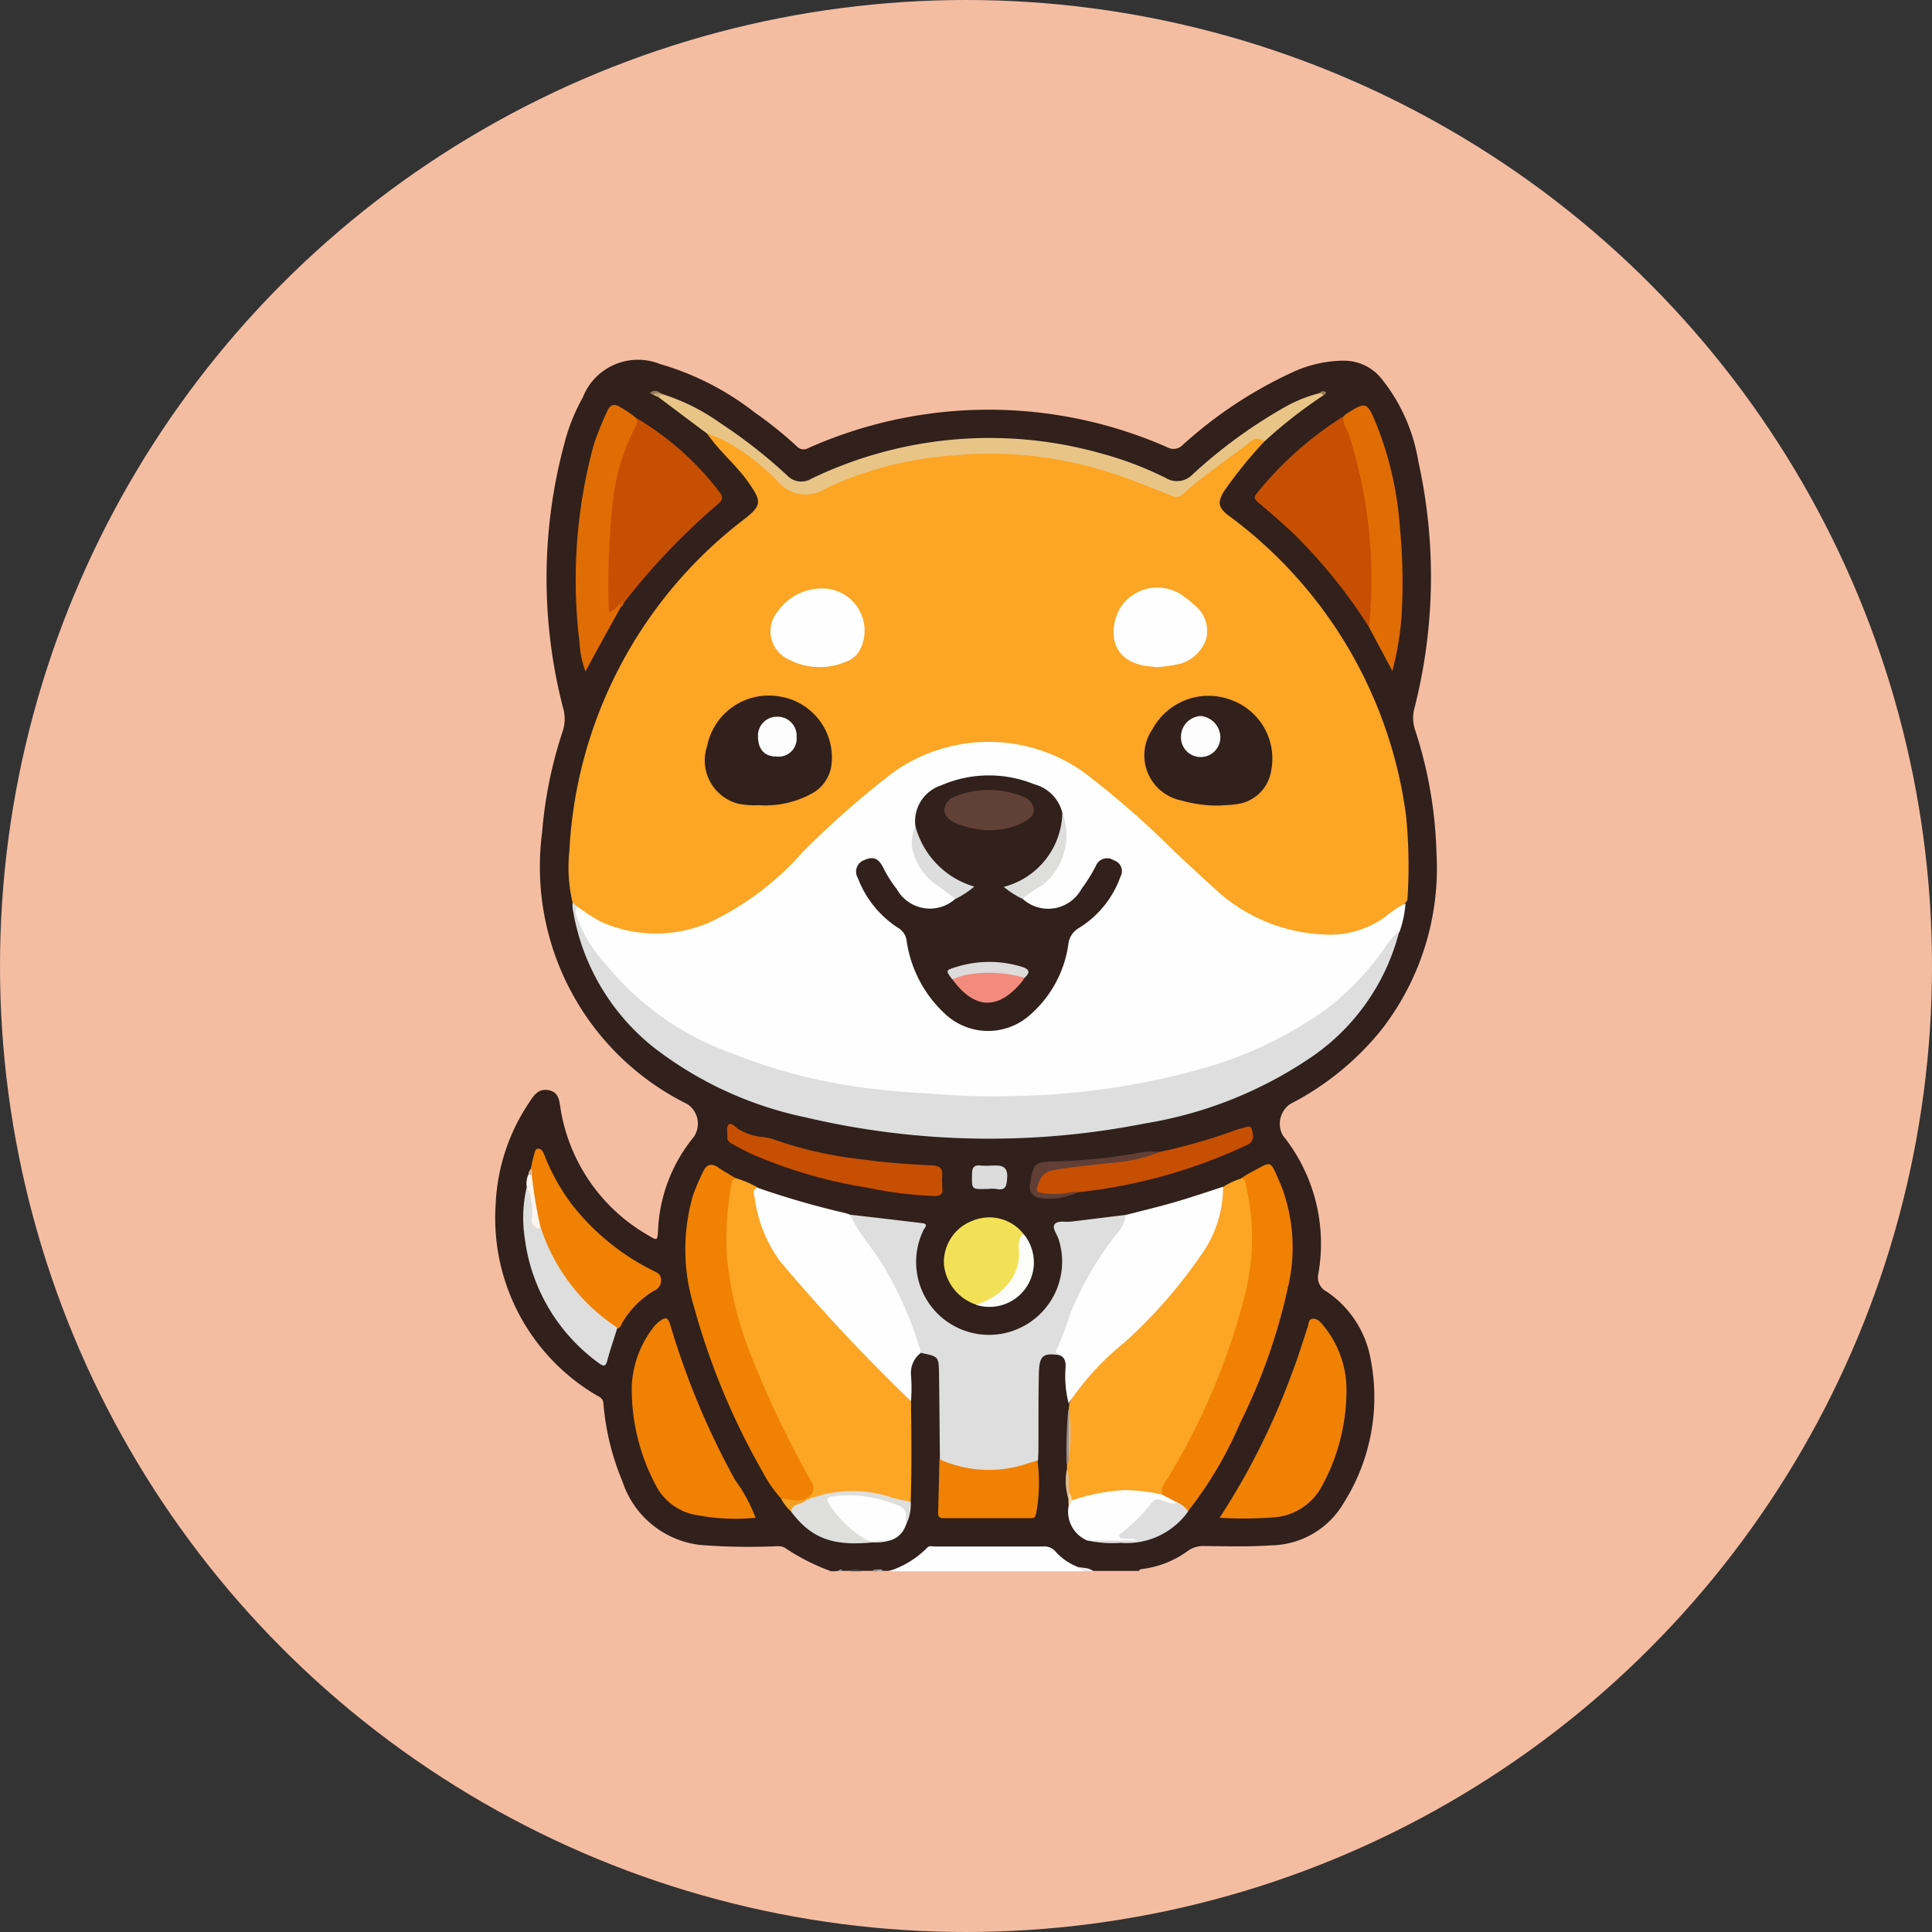 <svg xmlns="http://www.w3.org/2000/svg" viewBox="0 0 41.97 41.97"><rect x="0" y="0" width="41.97" height="41.97" fill="#333333" stroke="none"/><defs><style>.cls-1{fill:#f4bda2;}.cls-2{fill:#31201b;}.cls-3{fill:#fefefe;}.cls-4{fill:#eeeded;}.cls-5{fill:#4b3c37;}.cls-6{fill:#aaa3a1;}.cls-7{fill:#978f8c;}.cls-8{fill:#8e8683;}.cls-9{fill:#fda524;}.cls-10{fill:#fdfefd;}.cls-11{fill:#dedede;}.cls-12{fill:#f08102;}.cls-13{fill:#c74f02;}.cls-14{fill:#e8c587;}.cls-15{fill:#df6d03;}.cls-16{fill:#f2e156;}.cls-17{fill:#dededd;}.cls-18{fill:#fcfcfb;}.cls-19{fill:#613f36;}.cls-20{fill:#dcdcdc;}.cls-21{fill:#fbf5ee;}.cls-22{fill:#f4a025;}.cls-23{fill:#988f8d;}.cls-24{fill:#dbbd93;}.cls-25{fill:#fad8a5;}.cls-26{fill:#c6a774;}.cls-27{fill:#937955;}.cls-28{fill:#d9b690;}.cls-29{fill:#cb6105;}.cls-30{fill:#9a7f59;}.cls-31{fill:#ddd;}.cls-32{fill:#e5ba7e;}.cls-33{fill:#fcfdfc;}.cls-34{fill:#614037;}.cls-35{fill:#f28b7e;}.cls-36{fill:#dddbdb;}</style></defs><g id="Layer_2" data-name="Layer 2"><g id="Layer_1-2" data-name="Layer 1"><circle class="cls-1" cx="20.985" cy="20.985" r="20.985"/><path class="cls-2" d="M18.053,34.133a4.593,4.593,0,0,1-.989-.5c-.1-.07-.229-.035-.347-.038a13.549,13.549,0,0,1-1.495-.032,2.022,2.022,0,0,1-1.7-1.38,5.538,5.538,0,0,1-.413-1.689c-.006-.127-.1-.153-.178-.2a4.466,4.466,0,0,1-2.163-4.138,4.279,4.279,0,0,1,.716-2.188c.105-.159.2-.328.432-.286s.236.248.264.42a3.882,3.882,0,0,0,1.909,2.738c.19.115.194.112.206-.114a3.425,3.425,0,0,1,.773-2.023.51.51,0,0,0-.133-.716,5.75,5.75,0,0,1-3.159-5.9,9.391,9.391,0,0,1,.439-2.176.848.848,0,0,0,.029-.487A11.239,11.239,0,0,1,12.27,9.6a4.033,4.033,0,0,1,.388-.961,1.287,1.287,0,0,1,1.68-.731A6.089,6.089,0,0,1,16.4,8.964a8.54,8.54,0,0,1,.906.728.2.2,0,0,0,.255.041,9.63,9.63,0,0,1,7.792-.019A.28.28,0,0,0,25.7,9.66a9.37,9.37,0,0,1,2.367-1.568,2.685,2.685,0,0,1,1.126-.257,1.048,1.048,0,0,1,.8.369,3.848,3.848,0,0,1,.818,1.819,11.543,11.543,0,0,1-.083,5.356.812.812,0,0,0,.01.468,9.346,9.346,0,0,1,.467,2.675A5.714,5.714,0,0,1,30,22.383a6.162,6.162,0,0,1-1.972,1.6.52.52,0,0,0-.159.684,3.748,3.748,0,0,1,.769,3.009.345.345,0,0,0,.182.382,2.246,2.246,0,0,1,.954,1.46,4.3,4.3,0,0,1-.585,3.133,1.855,1.855,0,0,1-1.569.919c-.483.035-.97.019-1.456.016a.574.574,0,0,0-.382.121,2.118,2.118,0,0,1-.973.378c-.029,0-.054.01-.061.041h-1a3.538,3.538,0,0,0-.357-.057,1.368,1.368,0,0,1-.486-.308.39.39,0,0,0-.3-.118h-2.24a.388.388,0,0,0-.286.1,1.267,1.267,0,0,1-.782.381h-.124c-.035-.035-.077-.016-.118-.022s-.067-.006-.092.022h-.248a.306.306,0,0,0-.248,0H18.3a.055.055,0,0,0-.083,0A.965.965,0,0,1,18.053,34.133Z"/><path class="cls-3" d="M19.3,34.133a2.031,2.031,0,0,0,.846-.515c.041-.045.105-.023.159-.023l2.347,0a.328.328,0,0,1,.29.124,1.26,1.26,0,0,0,.477.322c.016.063.14-.016.121.092C22.131,34.133,20.715,34.133,19.3,34.133Z"/><path class="cls-4" d="M23.543,34.133c-.026-.051-.105-.029-.121-.092.111.025.235.009.331.092Z"/><path class="cls-5" d="M18.47,34.133a.184.184,0,0,1,.248,0Z"/><path class="cls-6" d="M19.052,34.1c.044,0,.1-.035.124.035h-.124c-.013-.01-.02-.016-.013-.026A.016.016,0,0,1,19.052,34.1Z"/><path class="cls-7" d="M18.218,34.133c.029-.061.054-.051.083,0Z"/><path class="cls-8" d="M19.052,34.1a.1.1,0,0,1,0,.035h-.082C18.982,34.088,19.017,34.088,19.052,34.1Z"/><path class="cls-9" d="M27.465,9.593a9.505,9.505,0,0,0-.875,1.079c-.146.238-.124.359.1.528a9.66,9.66,0,0,1,3.852,6.5,10.867,10.867,0,0,1,.035,1.8.133.133,0,0,1-.047.111,2.26,2.26,0,0,1-1.4.706,3.655,3.655,0,0,1-2.84-1.037c-.757-.661-1.435-1.406-2.214-2.042a4.32,4.32,0,0,0-1.6-.944,3.471,3.471,0,0,0-2.961.467,13.942,13.942,0,0,0-1.361,1.123,22.818,22.818,0,0,1-1.852,1.7,3.374,3.374,0,0,1-1.482.671,2.6,2.6,0,0,1-2.264-.515.417.417,0,0,1-.118-.133,3.345,3.345,0,0,1-.07-1.11,9.692,9.692,0,0,1,3.753-7.183c.439-.334.439-.41.118-.862-.267-.372-.627-.661-.884-1.043.111-.063.2.007.292.048a4.209,4.209,0,0,1,1.018.712c.162.144.331.277.493.414a.424.424,0,0,0,.5.07,9.743,9.743,0,0,1,1.607-.563,8.847,8.847,0,0,1,2.8-.27,9.149,9.149,0,0,1,3.069.76c.07.032.143.057.21.086a.379.379,0,0,0,.448-.093c.439-.381.92-.709,1.39-1.056A.172.172,0,0,1,27.465,9.593Z"/><path class="cls-10" d="M12.55,19.7a4.256,4.256,0,0,0,.506.325,2.926,2.926,0,0,0,2.357.013,6.282,6.282,0,0,0,2.023-1.527A19.486,19.486,0,0,1,19.4,16.782a3.571,3.571,0,0,1,4.126-.019A19.424,19.424,0,0,1,25.5,18.484c.3.283.6.559.9.833a3.7,3.7,0,0,0,2.347.983,2.052,2.052,0,0,0,1.352-.388,2.031,2.031,0,0,1,.433-.286,2.255,2.255,0,0,1-.128.613,6.479,6.479,0,0,1-2.843,2.5A12.469,12.469,0,0,1,23.7,23.751a17.939,17.939,0,0,1-2.652.121,15.533,15.533,0,0,1-4.717-.767,7.333,7.333,0,0,1-2.758-1.616,3.794,3.794,0,0,1-1.034-1.463,1.763,1.763,0,0,1-.054-.283C12.467,19.68,12.5,19.667,12.55,19.7Z"/><path class="cls-11" d="M12.55,19.7c-.083.093-.025.185,0,.274a3.124,3.124,0,0,0,.6.961,6.212,6.212,0,0,0,2.774,1.956,11.955,11.955,0,0,0,3.041.763c.54.064,1.084.092,1.628.131.449.028.9.041,1.349.025a16,16,0,0,0,4.3-.633,8.671,8.671,0,0,0,2.542-1.234A6.025,6.025,0,0,0,30.143,20.5a1.355,1.355,0,0,1,.254-.27A4.706,4.706,0,0,1,28.4,23.023a8.975,8.975,0,0,1-3.531,1.383,17.426,17.426,0,0,1-7.4-.14,8.064,8.064,0,0,1-3.27-1.514,4.822,4.822,0,0,1-1.756-3,.765.765,0,0,1-.006-.143C12.477,19.638,12.512,19.667,12.55,19.7Z"/><path class="cls-9" d="M19.79,30.44c.009.728.019,1.454-.007,2.182a.422.422,0,0,1-.3,0c-.188-.041-.376-.095-.566-.137a2.156,2.156,0,0,0-1.126.077.414.414,0,0,1-.261.047.061.061,0,0,1-.032-.057.384.384,0,0,0,0-.493,19.461,19.461,0,0,1-1.266-2.681,6.886,6.886,0,0,1-.519-2.714,6.905,6.905,0,0,1,.137-.944c.01-.07.042-.137.134-.127a2.339,2.339,0,0,1,.48.206,2.159,2.159,0,0,0,.356,1.3,9.661,9.661,0,0,0,.932,1.193c.512.6,1.133,1.078,1.664,1.657A1.744,1.744,0,0,1,19.79,30.44Z"/><path class="cls-9" d="M26.577,25.78a1.566,1.566,0,0,1,.385-.178c.127-.038.14.067.153.137a5.236,5.236,0,0,1,.124,1.377,7.465,7.465,0,0,1-.446,2.083,15.787,15.787,0,0,1-1.281,2.787c-.1.165-.166.35-.277.506-.255.022-.5-.058-.76-.051a3.205,3.205,0,0,0-.939.143.414.414,0,0,1-.222.035.2.2,0,0,1-.1-.178c-.048-.172.01-.347-.035-.519v-.111c.032-.048.01-.108.032-.159.016-.318,0-.636.006-.954a.493.493,0,0,0,0-.067c0-.048.01-.1.013-.14a2.381,2.381,0,0,1,.738-.961,12.463,12.463,0,0,0,2.051-2.223,2.826,2.826,0,0,0,.522-1.406A.144.144,0,0,1,26.577,25.78Z"/><path class="cls-11" d="M18.47,26.388c.521.06,1.046.121,1.568.184.143.019.047.1.025.147a1.583,1.583,0,0,0,2.255,2.042A1.589,1.589,0,0,0,23,26.932c-.032-.118-.156-.258-.086-.341s.235-.038.356-.054c.4-.047.8-.1,1.2-.146.086.14-.022.238-.083.337-.159.258-.372.48-.525.744a8.187,8.187,0,0,0-.734,1.6,1.069,1.069,0,0,1-.089.232c-.023.038-.042.118-.026.134-.356-.051-.436.009-.445.4-.013.559-.006,1.122-.01,1.682,0,.07-.006.137-.009.207a1.442,1.442,0,0,1-.776.245,2.486,2.486,0,0,1-1.18-.137.256.256,0,0,1-.175-.133c-.007-.621-.01-1.244-.019-1.864-.007-.369-.01-.369-.382-.446a1.4,1.4,0,0,1-.194-.455A8.042,8.042,0,0,0,18.66,26.83.586.586,0,0,1,18.47,26.388Z"/><path class="cls-10" d="M18.47,26.388c.2.455.559.8.792,1.234a7.984,7.984,0,0,1,.747,1.765.542.542,0,0,0-.219.48,3.536,3.536,0,0,1,0,.573A39.95,39.95,0,0,1,16.946,27.4a3.009,3.009,0,0,1-.55-1.371c-.01-.073-.073-.184.063-.226a18.6,18.6,0,0,0,1.893.547C18.393,26.359,18.431,26.375,18.47,26.388Z"/><path class="cls-10" d="M23,29.435c0-.045-.1-.029-.038-.137a7.042,7.042,0,0,0,.3-.789,7.11,7.11,0,0,1,.974-1.676.767.767,0,0,0,.216-.439c.347-.089.693-.172,1.037-.27.362-.105.722-.226,1.081-.344a2.535,2.535,0,0,1-.5,1.514,10.643,10.643,0,0,1-1.641,1.867,5.972,5.972,0,0,0-1.215,1.324,2.4,2.4,0,0,1-.064-.8C23.148,29.572,23.129,29.473,23,29.435Z"/><path class="cls-12" d="M25.248,32.469c-.045-.165.073-.276.143-.394a14.657,14.657,0,0,0,1.622-3.823,5.044,5.044,0,0,0,.06-2.475c-.016-.067-.009-.162-.114-.178.051-.032.1-.07.156-.1.547-.28.448-.35.715.252a3.739,3.739,0,0,1,.147,2.223A12.592,12.592,0,0,1,26.946,30.9a8.47,8.47,0,0,1-1.135,1.925c-.112-.007-.163-.118-.261-.15C25.445,32.619,25.314,32.587,25.248,32.469Z"/><path class="cls-12" d="M15.979,25.593a.144.144,0,0,0-.086.111,6.547,6.547,0,0,0-.1,1.622,7.778,7.778,0,0,0,.5,2.064,21.511,21.511,0,0,0,1.317,2.768c.1.171.082.3-.1.394-.181.172-.362.083-.544,0a2.859,2.859,0,0,1-.4-.579,15.483,15.483,0,0,1-1.492-3.591,4.223,4.223,0,0,1-.019-2.417,4.807,4.807,0,0,1,.213-.5c.07-.156.165-.21.321-.112C15.718,25.44,15.849,25.516,15.979,25.593Z"/><path class="cls-12" d="M26.494,32.972a15.475,15.475,0,0,0,1.575-3.149c.127-.328.229-.668.34-1,.023-.064.01-.153.093-.172s.155.038.213.105a2.2,2.2,0,0,1,.534,1.346,4.327,4.327,0,0,1-.518,2.156,1.284,1.284,0,0,1-1.085.706A8.627,8.627,0,0,1,26.494,32.972Z"/><path class="cls-12" d="M16.415,32.972a4.511,4.511,0,0,1-1.4-.083,1.233,1.233,0,0,1-.779-.642,4.459,4.459,0,0,1-.512-2.138,2.248,2.248,0,0,1,.464-1.266.693.693,0,0,1,.115-.121c.159-.127.21-.114.264.08a17,17,0,0,0,1.4,3.346A3.5,3.5,0,0,1,16.415,32.972Z"/><path class="cls-13" d="M29.739,13.623a11.52,11.52,0,0,0-1.606-2c-.261-.248-.535-.484-.808-.716-.074-.064-.093-.105-.026-.185a7.505,7.505,0,0,1,1.9-1.685,6.725,6.725,0,0,1,.515,1.806,13.685,13.685,0,0,1,.131,2.418A.489.489,0,0,1,29.739,13.623Z"/><path class="cls-13" d="M13.813,9.075a6.306,6.306,0,0,1,1.807,1.6c.085.111.1.175-.029.28a14.536,14.536,0,0,0-2.029,2.128c-.064.012-.083.079-.134.108a.816.816,0,0,1-.1.108c-.077.054-.128.032-.153-.057a.357.357,0,0,1-.013-.1,13.216,13.216,0,0,1,.112-2.459A5.445,5.445,0,0,1,13.813,9.075Z"/><path class="cls-14" d="M27.465,9.593a.222.222,0,0,0-.322.016c-.48.382-1,.71-1.453,1.133a.217.217,0,0,1-.252.019c-.346-.134-.693-.277-1.043-.4a8.471,8.471,0,0,0-3.674-.468,7.711,7.711,0,0,0-2.773.713.8.8,0,0,1-1.062-.156,4.558,4.558,0,0,0-1.222-.916c-.1-.048-.207-.079-.308-.118-.35-.26-.7-.524-1.047-.785.013-.105.083-.058.137-.051a4.485,4.485,0,0,1,1.215.62A10.941,10.941,0,0,1,17.1,10.328a.421.421,0,0,0,.528.07,8.911,8.911,0,0,1,6.238-.563,7.6,7.6,0,0,1,1.457.547.469.469,0,0,0,.585-.076,10.779,10.779,0,0,1,2.01-1.466,3.024,3.024,0,0,1,.751-.3c.047-.019.089-.031.086.045A10.173,10.173,0,0,0,27.465,9.593Z"/><path class="cls-12" d="M11.529,25.392c.022-.095.038-.191.067-.28.019-.06.016-.159.1-.159.07,0,.108.083.133.147a4.513,4.513,0,0,0,.57,1.033A5.111,5.111,0,0,0,14.182,27.6c.083.045.175.067.178.2a.237.237,0,0,1-.149.238,1.973,1.973,0,0,0-.684.681c-.032.051-.039.124-.115.137a1.645,1.645,0,0,1-.652-.462,3.851,3.851,0,0,1-1.078-1.771,4.744,4.744,0,0,1-.162-1.059A1.6,1.6,0,0,0,11.529,25.392Z"/><path class="cls-15" d="M13.813,9.075a.174.174,0,0,1,0,.175,4.671,4.671,0,0,0-.5,1.632,17.034,17.034,0,0,0-.086,2.417c.125-.025.163-.143.255-.181a.05.05,0,0,1,0,.076c-.248.452-.5.9-.763,1.393a2.172,2.172,0,0,1-.131-.639A11.194,11.194,0,0,1,12.9,9.654a6.93,6.93,0,0,1,.286-.713c.074-.162.16-.181.3-.089A2.3,2.3,0,0,1,13.813,9.075Z"/><path class="cls-15" d="M29.739,13.623a10.274,10.274,0,0,0-.442-4.2c-.042-.127-.15-.242-.1-.391a.548.548,0,0,1,.048-.039c.426-.273.451-.27.649.207a7.442,7.442,0,0,1,.515,2.236,12.446,12.446,0,0,1,.038,1.95,6.521,6.521,0,0,1-.2,1.19C30.063,14.231,29.9,13.929,29.739,13.623Z"/><path class="cls-13" d="M20.47,25.659a1.2,1.2,0,0,0,0,.147c.019.14-.041.175-.175.175a8.622,8.622,0,0,1-1.46-.182,10.4,10.4,0,0,1-2.465-.712,4.71,4.71,0,0,1-.442-.226c-.057-.032-.13-.06-.127-.15s-.026-.232.025-.279c.067-.061.147.06.223.1a1.16,1.16,0,0,0,.445.159,1.39,1.39,0,0,1,.363.077,8.276,8.276,0,0,0,1.835.413c.512.073,1.031.111,1.549.134.2.009.245.086.226.257a.416.416,0,0,0,0,.089Z"/><path class="cls-12" d="M20.407,31.7a2.607,2.607,0,0,0,1.914.092l.217-.067a3.7,3.7,0,0,1-.029,1.155c-.025.066-.025.1-.1.1H20.5c-.089,0-.124-.032-.121-.124C20.391,32.472,20.4,32.084,20.407,31.7Z"/><path class="cls-16" d="M21.205,28.341a1.027,1.027,0,0,1-.7-.885.962.962,0,0,1,.64-.944.946.946,0,0,1,1.081.283,3.2,3.2,0,0,0-.048.493A1.125,1.125,0,0,1,21.205,28.341Z"/><path class="cls-13" d="M25.209,25.02a11.842,11.842,0,0,0,1.613-.464.753.753,0,0,1,.14-.042c.08-.012.2-.095.232.019s.067.258-.1.338A11.489,11.489,0,0,1,23.419,25.9a3.7,3.7,0,0,1-.57.092c-.133,0-.289.016-.359-.139-.045-.1.089-.35.216-.423a.9.9,0,0,1,.318-.093c.458-.079.923-.1,1.381-.168C24.669,25.125,24.939,25.074,25.209,25.02Z"/><path class="cls-11" d="M11.736,26.633a4.138,4.138,0,0,0,1.676,2.21c-.073.239-.156.471-.219.713-.035.13-.077.133-.178.06A3.964,3.964,0,0,1,11.4,26.9a2.943,2.943,0,0,1,.047-1.133c.108.016.108.109.118.185a2.444,2.444,0,0,1,.054.525A.128.128,0,0,0,11.736,26.633Z"/><path class="cls-10" d="M25.248,32.469l.33.172c-.06.14-.171.06-.244.035a.3.3,0,0,0-.376.121,5.131,5.131,0,0,1-.528.537c.1.074.245-.006.347.153-.407-.006-.779.022-1.152-.019a.68.68,0,0,1-.41-.757c.041-.029-.022-.134.083-.121a4.252,4.252,0,0,1,1.11-.219A3.7,3.7,0,0,1,25.248,32.469Z"/><path class="cls-10" d="M19.675,33.137a.5.5,0,0,1-.372.334.93.93,0,0,1-.624-.044,2.056,2.056,0,0,1-.715-.735c-.073-.137-.022-.194.127-.223a2.815,2.815,0,0,1,1.419.172c.248.08.26.115.19.379C19.691,33.058,19.7,33.1,19.675,33.137Z"/><path class="cls-17" d="M19.675,33.137c.019-.378.019-.378-.375-.509a2.655,2.655,0,0,0-1.219-.121c-.114.016-.127.064-.079.15a2.306,2.306,0,0,0,.792.776c.149.092.34.01.512.035-1.011.134-1.59.083-2.122-.633-.054-.108.029-.149.1-.178a.693.693,0,0,1,.229-.07,2.681,2.681,0,0,1,1.886-.048,3.17,3.17,0,0,0,.385.08A.982.982,0,0,1,19.675,33.137Z"/><path class="cls-11" d="M23.629,33.465h1.078c-.1-.061-.2-.032-.3-.042-.032,0-.073.007-.089-.034s.016-.067.041-.086a3.6,3.6,0,0,0,.671-.675c.058-.076.124-.06.2-.038.114.032.223.108.353.051a.541.541,0,0,1,.229.191,1.639,1.639,0,0,1-1.47.684A2.457,2.457,0,0,1,23.629,33.465Z"/><path class="cls-18" d="M21.205,28.341a1.4,1.4,0,0,0,.76-.538,1,1,0,0,0,.172-.6c-.006-.137-.032-.293.095-.4a.965.965,0,0,1-1.027,1.543Z"/><path class="cls-19" d="M25.209,25.02a3.513,3.513,0,0,1-1.141.248c-.4.051-.808.08-1.209.159-.223.045-.277.2-.331.375-.032.105.054.1.105.112a1.653,1.653,0,0,0,.557,0,.748.748,0,0,1,.226-.016,1.409,1.409,0,0,1-.84.124.24.24,0,0,1-.194-.308c0-.007,0-.013,0-.019.064-.411.095-.459.525-.465a11.975,11.975,0,0,0,1.946-.207A2.187,2.187,0,0,1,25.209,25.02Z"/><path class="cls-20" d="M21.475,25.828h-.041c-.331.009-.324.009-.318-.318,0-.134.032-.207.184-.191.108.013.22,0,.331,0,.181,0,.264.067.248.277-.012.178-.038.273-.241.232A.673.673,0,0,0,21.475,25.828Z"/><path class="cls-21" d="M11.736,26.633c-.01.041-.016.086-.076.044s-.124-.089-.109-.2a1.255,1.255,0,0,0-.111-.713.475.475,0,0,1,.041-.254c.026-.022.051-.022.07.006A10.108,10.108,0,0,0,11.736,26.633Z"/><path class="cls-22" d="M17.512,32.59c-.1.1-.293.064-.328.245a1.006,1.006,0,0,1-.216-.28c.182,0,.366.089.544,0Z"/><path class="cls-23" d="M23.215,31.677c0,.048.007.1-.044.131a9.757,9.757,0,0,1,.035-1.184.1.1,0,0,1,.016.026A8.579,8.579,0,0,1,23.215,31.677Z"/><path class="cls-24" d="M23.174,31.919c.089.162,0,.347.067.509-.026.038.009.089-.035.121A1.354,1.354,0,0,1,23.174,31.919Z"/><path class="cls-25" d="M23.209,32.552c.013-.041-.007-.089.035-.121.019.054.038.105.054.159-.029.041-.054.083-.083.121C23.212,32.657,23.212,32.6,23.209,32.552Z"/><path class="cls-26" d="M14.44,8.579c-.048.013-.1-.007-.137.051-.038-.019-.077-.035-.115-.054.035-.093.1-.051.159-.035C14.382,8.553,14.411,8.566,14.44,8.579Z"/><path class="cls-27" d="M14.35,8.541c-.054.012-.117-.026-.159.035-.031-.019-.117-.032-.025-.073A.171.171,0,0,1,14.35,8.541Z"/><path class="cls-28" d="M11.555,25.519c-.023,0-.048,0-.07-.006-.013-.051.025-.083.044-.124A.134.134,0,0,1,11.555,25.519Z"/><path class="cls-29" d="M13.476,13.194v-.076c.019-.032.028-.093.086-.038C13.539,13.124,13.53,13.178,13.476,13.194Z"/><path class="cls-30" d="M28.743,8.585c-.016-.038-.054-.035-.086-.044.045-.042.1-.061.144-.019C28.823,8.544,28.781,8.576,28.743,8.585Z"/><path class="cls-2" d="M26.5,17.5a2.927,2.927,0,0,1-.843-.112,1,1,0,0,1-.62-1.549,1.384,1.384,0,0,1,1.692-.639,1.354,1.354,0,0,1,.887,1.533.868.868,0,0,1-.766.738C26.717,17.491,26.58,17.491,26.5,17.5Z"/><path class="cls-2" d="M16.482,17.491a1.851,1.851,0,0,1-.43-.028.971.971,0,0,1-.69-1.257,1.363,1.363,0,0,1,1.558-1.078,1.342,1.342,0,0,1,1.136,1.533.83.83,0,0,1-.448.592A2.09,2.09,0,0,1,16.482,17.491Z"/><path class="cls-10" d="M17.9,12.784a.916.916,0,0,1,.8,1.294.549.549,0,0,1-.331.3,1.444,1.444,0,0,1-1.244-.057.671.671,0,0,1-.216-1.056A1.167,1.167,0,0,1,17.9,12.784Z"/><path class="cls-10" d="M25.133,14.492c-.092-.01-.175-.016-.258-.029-.731-.121-.811-.747-.547-1.247a.959.959,0,0,1,1.425-.232,1.06,1.06,0,0,1,.175.146.712.712,0,0,1,.274.754.845.845,0,0,1-.649.554A3.241,3.241,0,0,1,25.133,14.492Z"/><path class="cls-2" d="M19.885,17.94a.82.82,0,0,1,.557-.878,2.607,2.607,0,0,1,2.022-.026.854.854,0,0,1,.614.621.943.943,0,0,1-.063.62,1.8,1.8,0,0,1-.935.925c-.048.023-.109.026-.14.083.063.111.222.115.273.239a.823.823,0,0,0,1.279-.21,3.5,3.5,0,0,0,.318-.512.262.262,0,0,1,.388-.112.245.245,0,0,1,.143.353,2.163,2.163,0,0,1-.894,1.111.466.466,0,0,0-.238.356,2.5,2.5,0,0,1-.865,1.565,1.364,1.364,0,0,1-1.791-.029,2.675,2.675,0,0,1-.859-1.619.378.378,0,0,0-.188-.273,2.226,2.226,0,0,1-.871-1.082.268.268,0,0,1,.146-.391c.188-.08.3-.035.4.156a2.685,2.685,0,0,0,.3.477.824.824,0,0,0,1.278.207c.051-.125.2-.14.287-.252a3.251,3.251,0,0,1-.57-.334,1.716,1.716,0,0,1-.483-.585A.9.9,0,0,1,19.885,17.94Z"/><path class="cls-17" d="M22.213,19.527a1.867,1.867,0,0,1-.407-.261,1.7,1.7,0,0,0,1.272-1.609,1.386,1.386,0,0,1-.429,1.571A2.406,2.406,0,0,0,22.213,19.527Z"/><path class="cls-31" d="M19.885,17.94a1.861,1.861,0,0,0,1.279,1.32,1.866,1.866,0,0,1-.408.267c-.143-.105-.279-.213-.426-.312a1.314,1.314,0,0,1-.518-.811A1.013,1.013,0,0,1,19.885,17.94Z"/><path class="cls-32" d="M23.215,31.677l.01-1.027A3.275,3.275,0,0,1,23.215,31.677Z"/><path class="cls-33" d="M26.51,15.993a.428.428,0,1,1-.855.01.453.453,0,0,1,.432-.449A.473.473,0,0,1,26.51,15.993Z"/><path class="cls-33" d="M17.305,16.012a.392.392,0,0,1-.439.423c-.26,0-.4-.159-.4-.445a.409.409,0,0,1,.4-.42A.414.414,0,0,1,17.305,16.012Z"/><path class="cls-34" d="M21.494,18.035a2.039,2.039,0,0,1-.763-.165c-.115-.064-.219-.15-.216-.283a.333.333,0,0,1,.238-.287,1.961,1.961,0,0,1,1.451,0,.346.346,0,0,1,.254.274c.013.159-.114.226-.226.293A1.633,1.633,0,0,1,21.494,18.035Z"/><path class="cls-35" d="M22.258,21.241c-.023.035-.045.07-.07.1-.516.611-1.021.585-1.5-.067a.261.261,0,0,1,.182-.127,2.289,2.289,0,0,1,1.329.041A.121.121,0,0,1,22.258,21.241Z"/><path class="cls-36" d="M22.258,21.241a2.769,2.769,0,0,0-1.32-.054c-.086.026-.169.057-.252.086-.146-.191-.146-.194.077-.264A2.406,2.406,0,0,1,22.191,21C22.363,21.054,22.391,21.117,22.258,21.241Z"/></g></g></svg>
